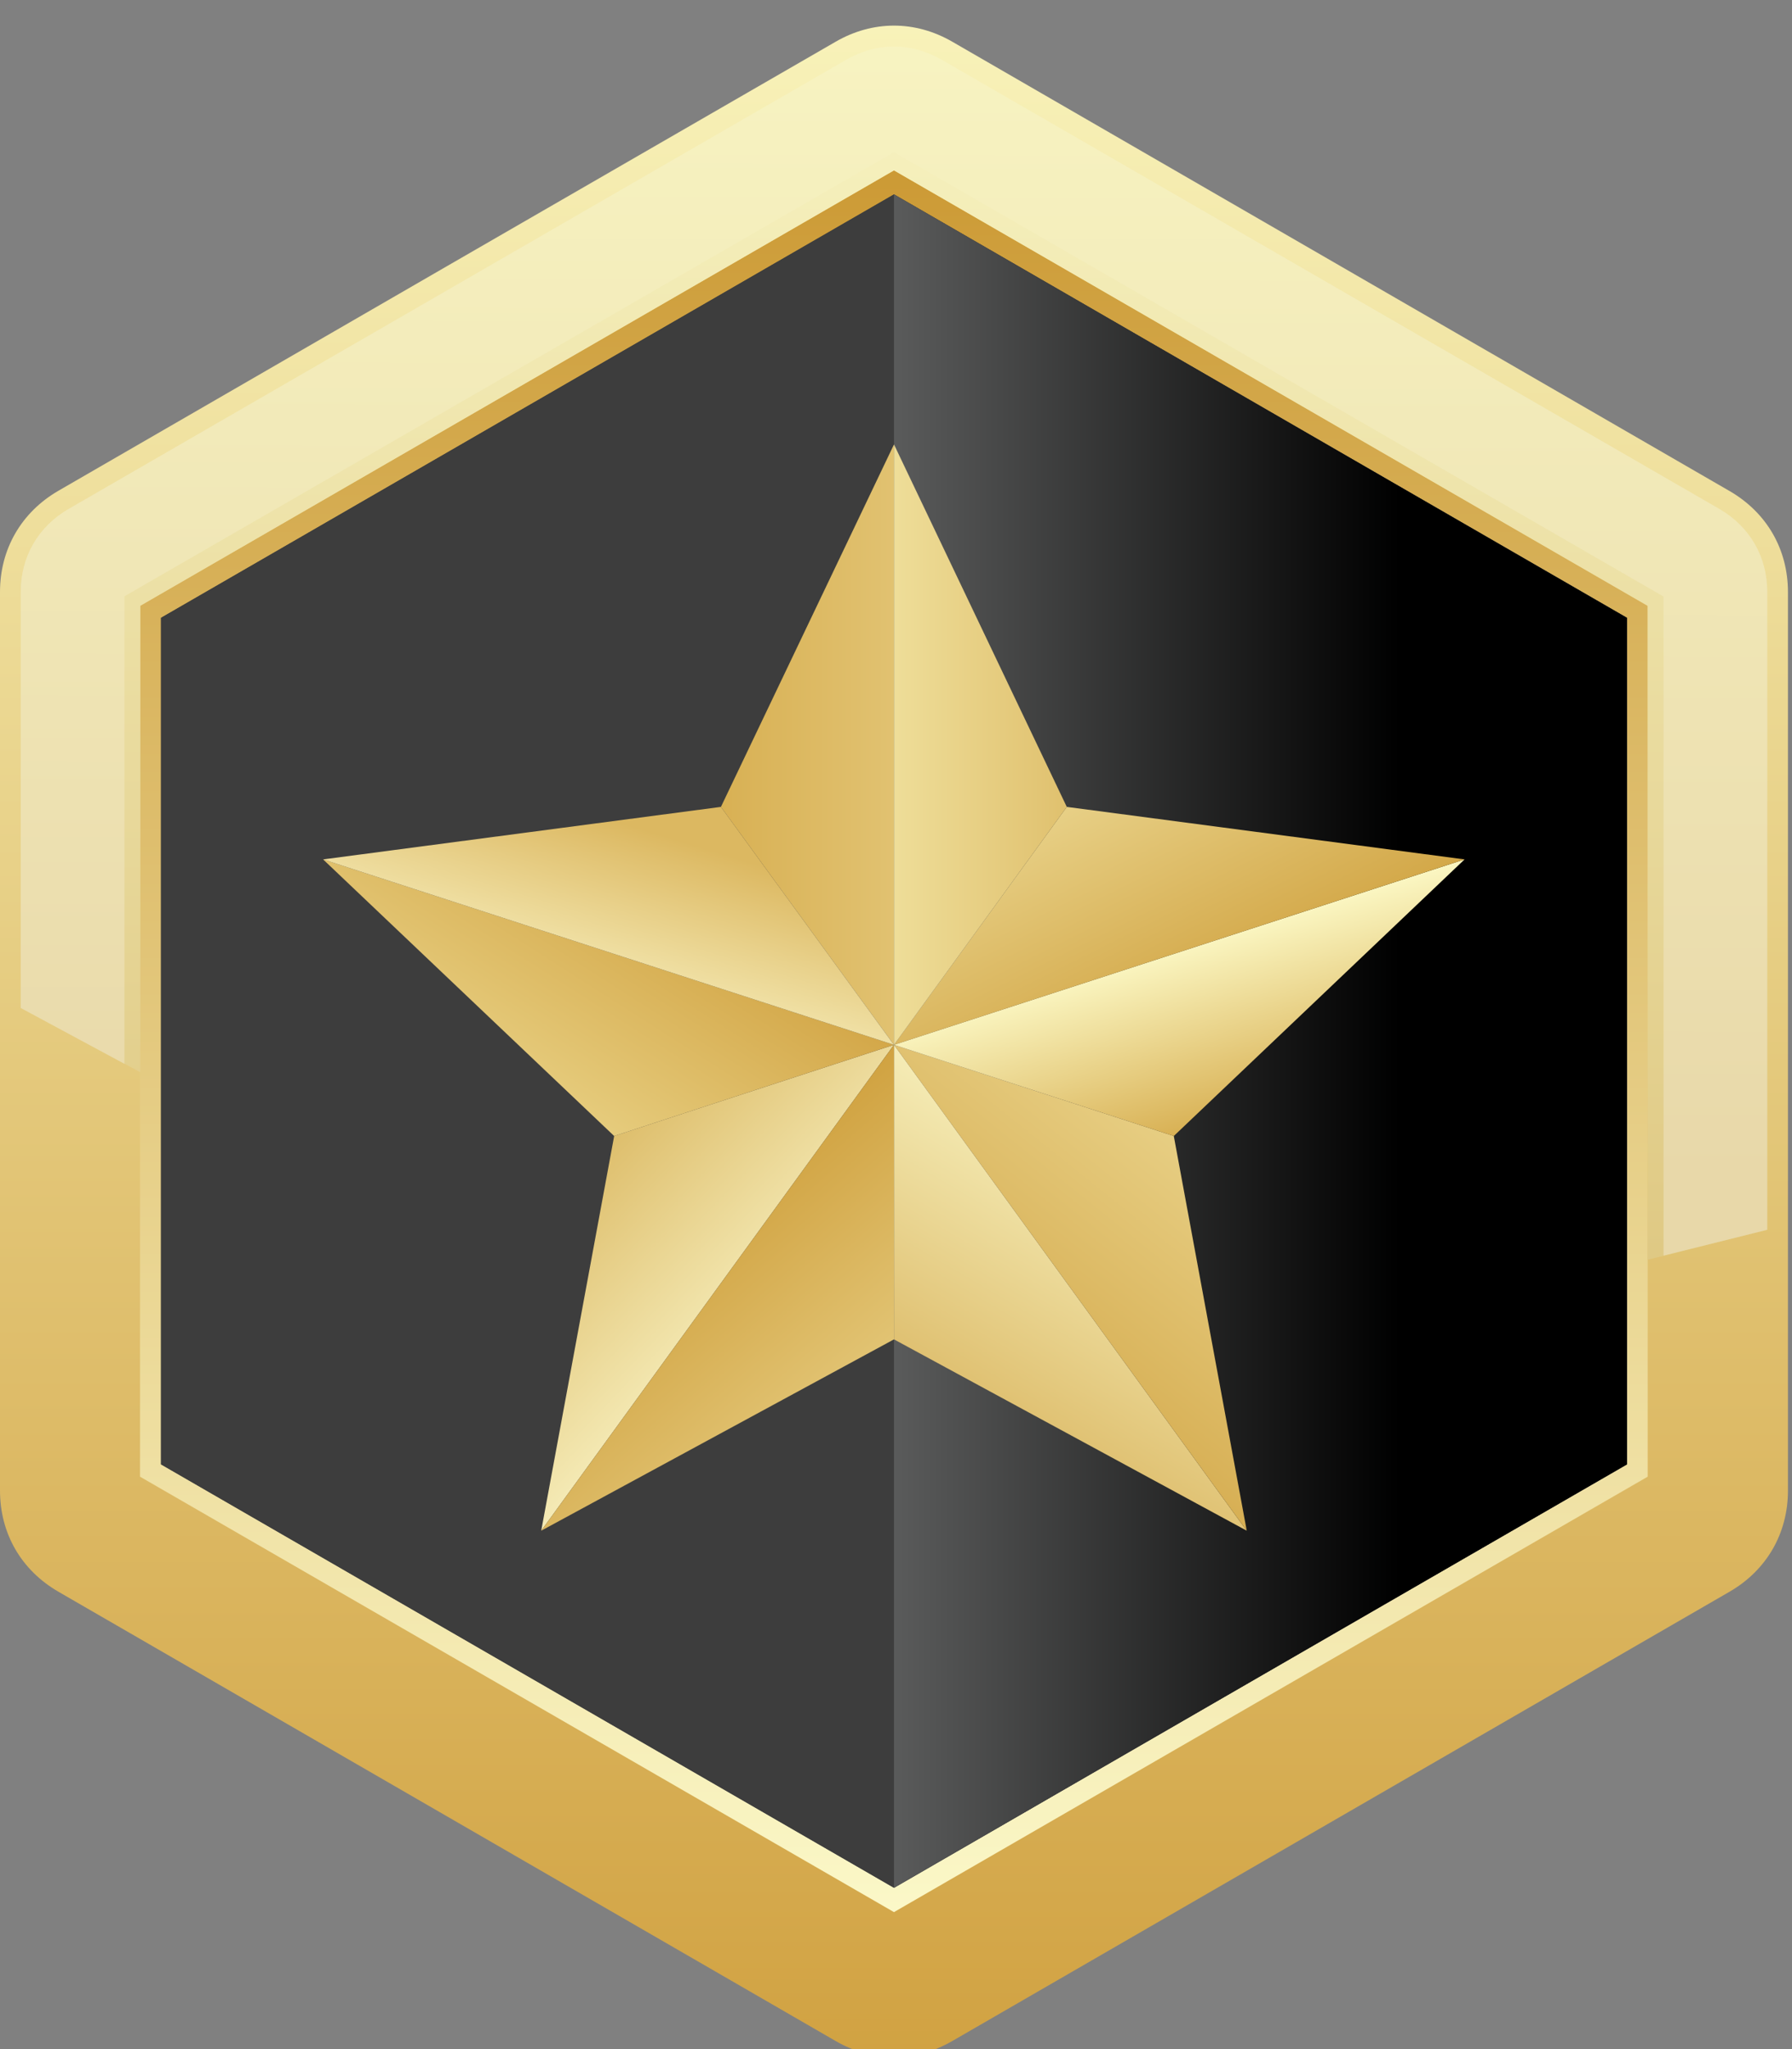 <svg class="mb-6" width="63" height="72" viewBox="0 0 63 72" fill="none" xmlns="http://www.w3.org/2000/svg"><rect x="0" y="0" width="63" height="72" fill="#808080" stroke="none"/><g id="Star"><path id="Vector" d="M33.481 1.467L47.144 9.361L60.806 17.254C62.111 18.01 62.858 19.297 62.858 20.809V52.373C62.858 53.876 62.111 55.172 60.806 55.928L47.144 63.821L33.481 71.715C32.176 72.471 30.682 72.471 29.377 71.715L15.714 63.821L2.052 55.928C0.747 55.172 0 53.885 0 52.373V20.8C0 19.297 0.747 18.001 2.052 17.245L15.714 9.352L29.377 1.467C30.682 0.711 32.176 0.711 33.481 1.467Z" fill="url(#paint0_linear_160_1235)"></path><path id="Vector_2" d="M31.429 67.187L4.923 51.887V21.286L31.429 5.985L57.926 21.286V51.887L31.429 67.187Z" fill="url(#paint1_linear_160_1235)"></path><path id="Vector_3" fill-rule="evenodd" clip-rule="evenodd" d="M31.429 6.831L5.661 21.709V51.454L31.429 66.332L57.197 51.454V21.709L31.429 6.831Z" fill="#3D3D3D"></path><path id="Vector_4" fill-rule="evenodd" clip-rule="evenodd" d="M31.429 6.831L5.661 21.709V51.454L31.429 66.332L57.197 51.454V21.709L31.429 6.831Z" fill="#3D3D3D"></path><path id="Vector_5" fill-rule="evenodd" clip-rule="evenodd" d="M4.932 37.685V21.286L31.429 5.986L57.926 21.286V44.264L62.129 43.211V20.8C62.129 19.567 61.517 18.505 60.446 17.884L33.112 2.107C32.572 1.801 32.014 1.639 31.429 1.639C30.844 1.639 30.286 1.792 29.746 2.107L2.412 17.884C1.341 18.505 0.729 19.567 0.729 20.8V35.417L4.932 37.676V37.685Z" fill="url(#paint2_linear_160_1235)"></path><path id="Vector_6" fill-rule="evenodd" clip-rule="evenodd" d="M62.129 43.211V20.8C62.129 19.567 61.517 18.505 60.446 17.884L33.112 2.107C32.572 1.801 32.014 1.639 31.429 1.639C30.844 1.639 30.286 1.792 29.746 2.107L2.412 17.884C1.341 18.505 0.729 19.567 0.729 20.8V35.417L4.374 37.379V20.953L31.429 5.347L58.484 20.962V44.12L62.129 43.211Z" fill="url(#paint3_linear_160_1235)"></path><path id="Vector_7" fill-rule="evenodd" clip-rule="evenodd" d="M31.429 6.831V66.332L57.197 51.454V21.709L31.429 6.831Z" fill="url(#paint4_linear_160_1235)"></path><path id="Vector_8" d="M31.429 36.712V47.062L43.831 53.785L31.429 36.712Z" fill="url(#paint5_linear_160_1235)"></path><path id="Vector_9" d="M41.266 39.916L31.429 36.712L43.831 53.785L41.266 39.916Z" fill="url(#paint6_linear_160_1235)"></path><path id="Vector_10" d="M31.429 36.712L21.592 39.916L19.027 53.785L31.429 36.712Z" fill="url(#paint7_linear_160_1235)"></path><path id="Vector_11" d="M31.429 36.712L19.027 53.785L31.429 47.062V36.712Z" fill="url(#paint8_linear_160_1235)"></path><path id="Vector_12" d="M51.49 30.196L31.429 36.712L41.266 39.917L51.49 30.196Z" fill="url(#paint9_linear_160_1235)"></path><path id="Vector_13" d="M37.504 28.352L31.429 36.713L51.49 30.197L37.504 28.352Z" fill="url(#paint10_linear_160_1235)"></path><path id="Vector_14" d="M31.429 15.616L25.345 28.352L31.429 36.713V15.616Z" fill="url(#paint11_linear_160_1235)"></path><path id="Vector_15" d="M31.429 15.616V36.713L37.504 28.352L31.429 15.616Z" fill="url(#paint12_linear_160_1235)"></path><path id="Vector_16" d="M31.429 36.712L11.358 30.196L21.592 39.917L31.429 36.712Z" fill="url(#paint13_linear_160_1235)"></path><path id="Vector_17" d="M25.345 28.352L11.358 30.197L31.429 36.713L25.345 28.352Z" fill="url(#paint14_linear_160_1235)"></path></g><defs><linearGradient id="paint0_linear_160_1235" x1="31.429" y1="0.9" x2="31.429" y2="72.282" gradientUnits="userSpaceOnUse"><stop stop-color="#F8F2B9"></stop><stop offset="1" stop-color="#D1A242"></stop></linearGradient><linearGradient id="paint1_linear_160_1235" x1="31.424" y1="5.985" x2="31.424" y2="67.187" gradientUnits="userSpaceOnUse"><stop stop-color="#CC9A35"></stop><stop offset="1" stop-color="#FBF8C8"></stop></linearGradient><linearGradient id="paint2_linear_160_1235" x1="31.429" y1="46.073" x2="31.429" y2="1.783" gradientUnits="userSpaceOnUse"><stop stop-color="#DEC781"></stop><stop offset="1" stop-color="#F7F3C1"></stop></linearGradient><linearGradient id="paint3_linear_160_1235" x1="31.411" y1="41.33" x2="31.483" y2="1.783" gradientUnits="userSpaceOnUse"><stop stop-color="#E8D8A9"></stop><stop offset="1" stop-color="#F7F3C1"></stop></linearGradient><linearGradient id="paint4_linear_160_1235" x1="31.429" y1="36.586" x2="57.197" y2="36.586" gradientUnits="userSpaceOnUse"><stop stop-color="#5A5B5B"></stop><stop offset="0.69"></stop></linearGradient><linearGradient id="paint5_linear_160_1235" x1="39.601" y1="38.701" x2="30.601" y2="54.001" gradientUnits="userSpaceOnUse"><stop stop-color="#FBF8C9"></stop><stop offset="1" stop-color="#D0A241"></stop></linearGradient><linearGradient id="paint6_linear_160_1235" x1="42.301" y1="39.151" x2="31.501" y2="52.651" gradientUnits="userSpaceOnUse"><stop stop-color="#E9D289"></stop><stop offset="1" stop-color="#CB9831"></stop></linearGradient><linearGradient id="paint7_linear_160_1235" x1="18.901" y1="37.801" x2="28.801" y2="47.251" gradientUnits="userSpaceOnUse"><stop stop-color="#D4AB4C"></stop><stop offset="1" stop-color="#FCF9CE"></stop></linearGradient><linearGradient id="paint8_linear_160_1235" x1="23.851" y1="40.051" x2="32.851" y2="50.401" gradientUnits="userSpaceOnUse"><stop stop-color="#CB9831"></stop><stop offset="1" stop-color="#E9D289"></stop></linearGradient><linearGradient id="paint9_linear_160_1235" x1="39.601" y1="33.751" x2="41.46" y2="39.917" gradientUnits="userSpaceOnUse"><stop stop-color="#FBF7C3"></stop><stop offset="1" stop-color="#D8B053"></stop></linearGradient><linearGradient id="paint10_linear_160_1235" x1="42.301" y1="37.352" x2="37.801" y2="28.352" gradientUnits="userSpaceOnUse"><stop stop-color="#CD9C36"></stop><stop offset="1" stop-color="#E7CF85"></stop></linearGradient><linearGradient id="paint11_linear_160_1235" x1="31.501" y1="23.401" x2="25.201" y2="23.401" gradientUnits="userSpaceOnUse"><stop stop-color="#E1C271"></stop><stop offset="1" stop-color="#D8B053"></stop></linearGradient><linearGradient id="paint12_linear_160_1235" x1="37.801" y1="28.352" x2="31.501" y2="28.352" gradientUnits="userSpaceOnUse"><stop stop-color="#DFBF6C"></stop><stop offset="1" stop-color="#EEDD98"></stop></linearGradient><linearGradient id="paint13_linear_160_1235" x1="27.226" y1="30.799" x2="21.394" y2="39.917" gradientUnits="userSpaceOnUse"><stop stop-color="#CD9B37"></stop><stop offset="1" stop-color="#E6CC7D"></stop></linearGradient><linearGradient id="paint14_linear_160_1235" x1="23.626" y1="29.45" x2="21.394" y2="36.713" gradientUnits="userSpaceOnUse"><stop stop-color="#DCB861"></stop><stop offset="1" stop-color="#FCF9CE"></stop></linearGradient></defs></svg>